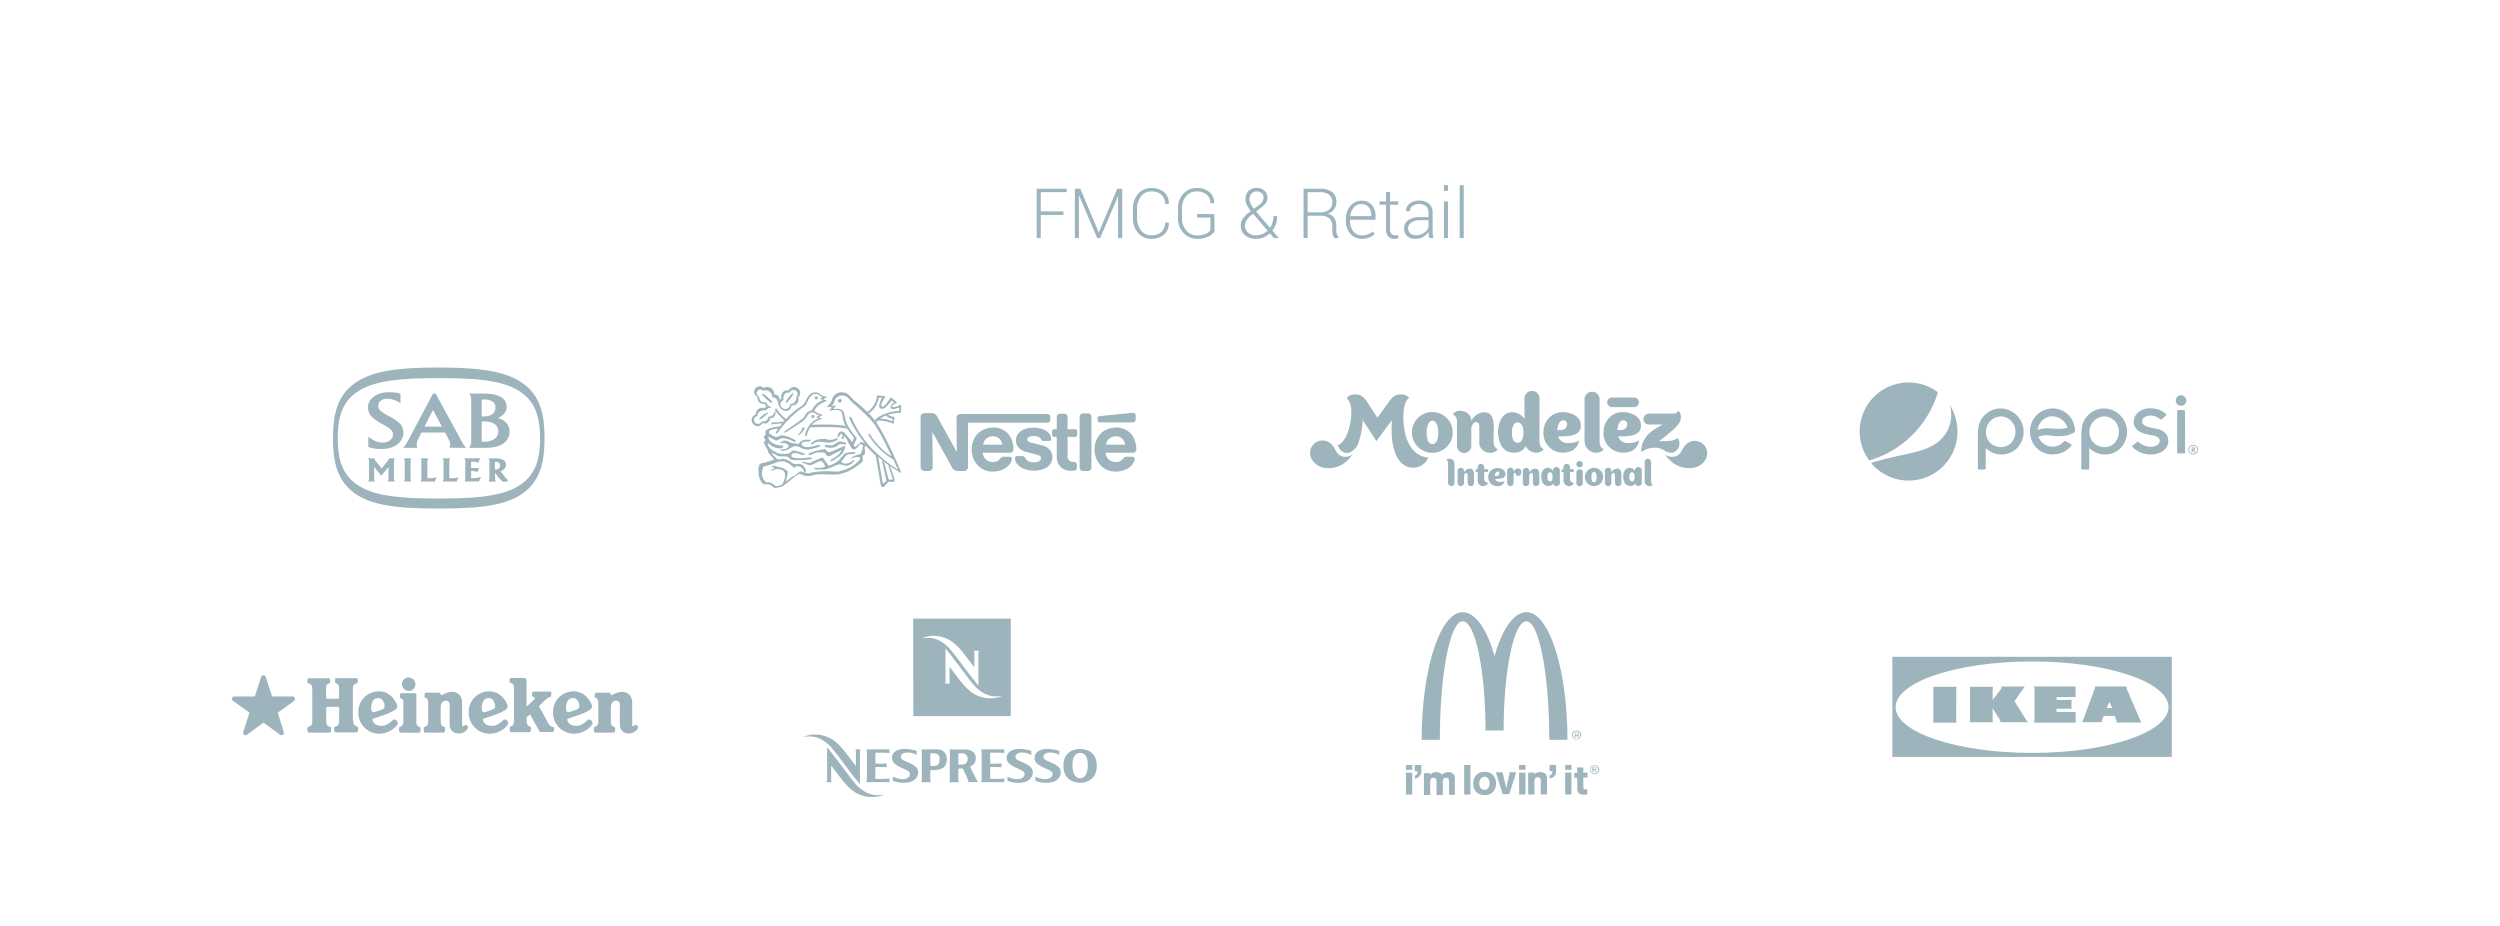 <svg id="Vrstva_1" data-name="Vrstva 1" xmlns="http://www.w3.org/2000/svg" viewBox="0 0 1080 400"><defs><style>.cls-2{fill:#9db4bd}</style></defs><path d="M459.41 92.86h-9.8v10h-1.76V81.52h13V83h-11.24v8.33h9.8zm15.22 7.44h.09l7.94-18.78h2.14v21.33H483V84.94h-.09l-7.65 17.93H474l-7.82-18.37h-.09v18.35h-1.75V81.52h2.34zm30.31-4.11v.08a6.22 6.22 0 01-2.05 5 8 8 0 01-5.54 1.88 7.17 7.17 0 01-5.74-2.57 9.92 9.92 0 01-2.19-6.66v-3.46a9.93 9.93 0 012.19-6.66 7.15 7.15 0 015.74-2.58 8.14 8.14 0 015.56 1.83 6.19 6.19 0 012 5v.08h-1.61a5.19 5.19 0 00-1.58-4 6.18 6.18 0 00-4.34-1.44 5.4 5.4 0 00-4.49 2.17 8.72 8.72 0 00-1.69 5.55v3.5a8.78 8.78 0 001.69 5.59 5.42 5.42 0 004.49 2.16 6.26 6.26 0 004.34-1.41 5.18 5.18 0 001.58-4.08zm19.7 3.81a6.58 6.58 0 01-2.6 2.17 10.14 10.14 0 01-4.78 1 7.86 7.86 0 01-6-2.53 9.27 9.27 0 01-2.35-6.57v-3.92a9.19 9.19 0 012.27-6.44 7.61 7.61 0 015.82-2.49 8 8 0 015.51 1.83 5.81 5.81 0 012 4.66v.08h-1.61a4.79 4.79 0 00-1.52-3.64 6.06 6.06 0 00-4.38-1.44 5.75 5.75 0 00-4.63 2.08 8 8 0 00-1.76 5.33v3.94a8.12 8.12 0 001.83 5.48 6 6 0 004.78 2.14 8.58 8.58 0 003.66-.67 4.56 4.56 0 002-1.57V94h-5.75v-1.52h7.49zm15.75-8.79a13.69 13.69 0 01-1.76-2.68 5.73 5.73 0 01-.57-2.48 4.73 4.73 0 011.3-3.57 4.93 4.93 0 013.58-1.26 4.62 4.62 0 013.34 1.18 4 4 0 011.24 3 3.87 3.87 0 01-.66 2.27 8.75 8.75 0 01-1.9 1.91l-2.33 1.78 6 7.05a8.52 8.52 0 001.12-2.33 9.47 9.47 0 00.39-2.75h1.61a10.58 10.58 0 01-.53 3.45 9.45 9.45 0 01-1.55 2.84l2.71 3.17v.07h-2l-1.79-2.06a9.35 9.35 0 01-2.72 1.75 8.29 8.29 0 01-3.2.62 7.09 7.09 0 01-4.85-1.57 5.26 5.26 0 01-1.82-4.18 5.13 5.13 0 011.06-3.17 14.16 14.16 0 013.07-2.88zm2.28 10.47a6.86 6.86 0 002.63-.53 7.16 7.16 0 002.31-1.51l-6.07-7.06a1.35 1.35 0 00-.12-.12.76.76 0 01-.08-.11l-.69.53a8.6 8.6 0 00-2.28 2.49 4.55 4.55 0 00-.58 2 4.07 4.07 0 001.26 3 5 5 0 003.62 1.31zM539.82 86a4.92 4.92 0 00.46 2 10 10 0 001.41 2.21l2.59-1.93a4.12 4.12 0 001.21-1.38 3.39 3.39 0 00.36-1.54 2.61 2.61 0 00-.77-1.92 3.33 3.33 0 00-4.45.19 3.52 3.52 0 00-.81 2.37zm25.07 7.21v9.64h-1.75V81.54h7.1A8.1 8.1 0 01575.5 83a5.34 5.34 0 011.83 4.39 5.05 5.05 0 01-1 3 5.54 5.54 0 01-2.76 2 4.65 4.65 0 012.84 1.78 5.55 5.55 0 01.88 3.22v2a6.17 6.17 0 00.23 1.79 2.81 2.81 0 00.78 1.29v.35h-1.79a2.86 2.86 0 01-.76-1.48 8.52 8.52 0 01-.22-2v-1.89a3.93 3.93 0 00-1.27-3.1 5.09 5.09 0 00-3.54-1.14zm0-1.49H570a6.26 6.26 0 004.21-1.17 4 4 0 001.34-3.14 4 4 0 00-1.33-3.24 6 6 0 00-4-1.14h-5.35zm23.47 11.44a6.34 6.34 0 01-5-2.18 8.12 8.12 0 01-1.92-5.58v-.81a8.24 8.24 0 011.94-5.65 6.11 6.11 0 014.81-2.23 5.55 5.55 0 014.46 1.85 7.46 7.46 0 011.57 5v1.36h-11v.49a7.19 7.19 0 001.37 4.49 4.53 4.53 0 003.79 1.79 7.21 7.21 0 002.67-.48 5.68 5.68 0 002-1.28l.75 1.2a6.56 6.56 0 01-2.19 1.46 8.21 8.21 0 01-3.25.57zm-.16-15a4.3 4.3 0 00-3.33 1.45 6.36 6.36 0 00-1.52 3.68v.09h9.08v-.37a5.38 5.38 0 00-1.11-3.48 3.85 3.85 0 00-3.12-1.33zm12.32-5.22V87H604v1.44h-3.49v10.32a3.43 3.43 0 00.56 2.21 1.91 1.91 0 001.5.65 4.26 4.26 0 00.63 0 6.57 6.57 0 00.71-.12l.26 1.3a3.28 3.28 0 01-.87.29 5.23 5.23 0 01-1 .11 3.26 3.26 0 01-2.6-1.06 5 5 0 01-.93-3.34V88.44H596V87h2.74v-4.06zm16.95 19.91c-.11-.56-.19-1-.24-1.43a8.29 8.29 0 01-.08-1.23 6.58 6.58 0 01-2.3 2.13 6.78 6.78 0 01-3.4.84 4.94 4.94 0 01-3.61-1.24 4.42 4.42 0 01-1.29-3.36 4 4 0 011.86-3.44 8.19 8.19 0 014.84-1.32h3.9v-2a3.39 3.39 0 00-1.08-2.67 4.42 4.42 0 00-3-1 4.59 4.59 0 00-2.91.88 2.71 2.71 0 00-1.1 2.21h-1.63v-.08a3.76 3.76 0 011.53-3.15 6.39 6.39 0 014.23-1.35 6.29 6.29 0 014.12 1.36 4.75 4.75 0 011.58 3.83v7.79a14.26 14.26 0 00.09 1.62 10.66 10.66 0 00.32 1.57zm-5.83-1.24a6.31 6.31 0 003.5-1 4.9 4.9 0 002-2.47v-3h-3.92a5.9 5.9 0 00-3.53 1 3 3 0 00-1.39 2.46 2.83 2.83 0 00.89 2.17 3.48 3.48 0 002.45.84zm13.88-19.15h-1.74V80h1.74zm0 20.39h-1.74V87h1.74zm6.82 0h-1.75V80h1.75z" fill="#9cb4be"/><path id="path33" class="cls-2" d="M817.5 283.73h120.71V327H817.5zm60.35 41.52c32.55 0 58.94-8.84 58.94-19.75s-26.39-19.74-58.94-19.74-58.93 8.84-58.93 19.74 26.39 19.75 58.93 19.75"/><path id="path43" class="cls-2" d="M863.88 312.15a1 1 0 00.23-.29 1.46 1.46 0 00-.05-.72l-3.25-5.14v5.35l.09.43.18.23H850.8l.17-.23.09-.46v-14l-.09-.41-.17-.21h10.29l-.17.22-.09.45v5l3.73-4.87a1.32 1.32 0 00.08-.47 1.29 1.29 0 00-.17-.46h10.24l-4.46 6.33 5.37 8.58.4.31.46.2h-12.6z"/><path id="polygon53" class="cls-2" d="M845.09 311.41l.1.48.16.29h-10.28l.12-.29v-14.98l-.12-.22h10.29l-.17.22-.09.45z"/><path id="polygon63" class="cls-2" d="M894.13 302.35l.46-.09.29-.16v4.33l-.3-.17-.44-.09h-5.7v1.42h7.44l.52-.1.26-.2v4.89h-18l.17-.3.07-.49v-14.07l-.08-.49-.17-.29h18v4.71l-.29-.12h-7.89v1.25z"/><path id="path73" class="cls-2" d="M911.26 303.17l-1.21 2.72h2.42zm-6.19-5.83a1.51 1.51 0 000-.49.41.41 0 00-.17-.3h13.94a.37.37 0 00-.17.29 1.59 1.59 0 000 .5l6.09 14.26.19.3.27.24h-11a1.41 1.41 0 00.15-.5 1.94 1.94 0 00-.07-.36l-.71-2h-4.8l-.78 2s-.07 0-.07.17a1.06 1.06 0 00.18.55h-8.88a1 1 0 00.47-.49c.14-.29.11-.27.11-.27l5.18-13.93z"/><path class="cls-2" d="M238.94 314.09a3.23 3.23 0 01-2-1.49l-4.12-7.54 2.54-2.45a9.05 9.05 0 011.14-1 8.22 8.22 0 011.31-.62c.18 0 .35-.26.35-1.22s-.17-1-.43-1h-7.45c-.18 0-.35.09-.44 1s0 1 .17 1.05l.71.35c.35.26.43.52.17.87l-1.75 1.76-1.67 1.4v-11c-.09-.88-.26-1.32-1.31-1.32h-5.26c-.44 0-.61.09-.7.53a3.81 3.81 0 00-.09 1c0 .44.26.44.61.61a2.94 2.94 0 00.53.27c.61.35.79.7.79 2.1v13.93c0 1.58-.53 2.11-1 2.28-.17.09-.26.18-.43.27-.44.17-.53.35-.44.78a5.65 5.65 0 00.09 1.14c.08.44.26.53.78.53h7.45c.53 0 .62-.09.79-.53a5.65 5.65 0 00.09-1.14c.09-.43 0-.61-.44-.78a2.11 2.11 0 01-.44-.27c-.87-.44-1-1.31-1-2.71v-1.06l1.49-1.22 4 7.18c.17.35.26.44.79.44h4.73c.52 0 .61-.09.79-.52a6.4 6.4 0 00.08-1.14c.09-.09.09-.35-.35-.53zm9.64-7.36l-1.49.52c-1.4.53-2.1.62-2.45-.35-.44-1.14 0-4.55 1.84-5.17s3.16.35 3.68 2.37c.18.7.18 1.49-.09 1.75a3.22 3.22 0 01-1.49.88zm2 1.93a18.7 18.7 0 004.21-2 1.87 1.87 0 00.7-2.54c-1.4-3.07-4.47-6.31-9.56-5.26a8.76 8.76 0 00-7 8.68 9 9 0 007.1 9.2c3.68.88 8.15-1 9.91-4a1.66 1.66 0 00-1.84-1.93 10.44 10.44 0 01-3.6 2.54c-1.14.35-4.38.62-5.34-2-.27-.62-.09-.79.52-1 .18-.09 2.72-.87 4.91-1.66zm13.34-3.16c0-1.75 1-2.71 2.1-2.8a1.6 1.6 0 011.76 1.75v8.85a3.57 3.57 0 003.85 3.51 4.07 4.07 0 003.95-2.28.92.92 0 00-.27-1c-.26-.27-.43-.53-.87-.35s-1.32 1.14-1.32-.27v-9.11c0-3-1.4-4.21-3-4.73-1.84-.62-4 .35-5.17.87a6.81 6.81 0 00-.87.44 4.67 4.67 0 01-.27-.44c-.17-.44-.26-.7-.7-.7h-5.52c-.44 0-.52.09-.61.53s0 .7-.09 1.14.26.44.61.61a1.21 1.21 0 01.35.26c.35.18.62.88.62 2v7.71c0 1.58-.53 2.1-1.05 2.28-.18.09-.27.18-.44.26-.44.18-.53.35-.44.79a5.65 5.65 0 00.09 1.14c.08.44.26.53.79.53h7.45c.52 0 .61-.09.78-.53a5.65 5.65 0 00.09-1.14c.09-.44 0-.61-.44-.79a1.52 1.52 0 01-.43-.26c-.44-.18-1-.7-1-2.28v-6zm-73.53 0c0-1.75 1-2.71 2.1-2.8a1.6 1.6 0 011.76 1.75v8.85a3.57 3.57 0 003.85 3.51 4.07 4.07 0 004-2.28.92.92 0 00-.27-1c-.26-.27-.43-.53-.87-.35s-1.32 1.14-1.32-.27v-9.11c0-3-1.4-4.21-3-4.73-1.84-.62-4 .35-5.17.87a6.81 6.81 0 00-.87.44 4.67 4.67 0 01-.27-.44c-.17-.44-.26-.7-.7-.7h-5.52c-.44 0-.53.09-.61.53s0 .7-.09 1.14.26.44.61.61a1.21 1.21 0 01.35.26c.35.18.62.88.62 2v7.71c0 1.58-.53 2.1-1.06 2.28-.17.09-.26.18-.43.26-.44.18-.53.35-.44.79a5.65 5.65 0 00.09 1.14c.08.44.26.53.78.53h7.45c.53 0 .62-.09.79-.53a5.65 5.65 0 00.09-1.14c.09-.44 0-.61-.44-.79a1.76 1.76 0 01-.44-.26c-.43-.18-1-.7-1-2.28v-6zm-13.67-7.01a2.9 2.9 0 10-3.07-2.89 3 3 0 003.07 2.89zm3.15 13.06v-11.48a.6.6 0 00-.61-.62h-5.78c-.44 0-.53.09-.62.53s0 .7-.09 1.14.27.44.62.61a1.33 1.33 0 01.35.27c.35.17.52.87.52 2v7.54c0 1.58-.52 2.1-1 2.28-.18.09-.26.17-.44.26-.44.18-.52.35-.44.79a5.7 5.7 0 00.09 1.14c.09.44.26.52.79.52h7.54c.52 0 .61-.08.79-.52a6.4 6.4 0 00.08-1.14c.09-.44 0-.61-.43-.79a1.69 1.69 0 01-.44-.26c-.35-.18-1-.7-1-2.28zm-27.43-.35v-13c0-1.84.18-2.37.79-2.63.35-.18 1-.44 1.14-.53s.26-.26.17-1-.08-1-.26-1a3.37 3.37 0 00-.61-.08H145c-.17 0-.26.26-.26 1s0 1 .17 1.05a9.76 9.76 0 01.88.53c.53.26.7.79.7 2.63v3.15a.56.56 0 01-.52.53h-4.57a.51.51 0 01-.53-.53v-3.15c0-1.84.18-2.37.7-2.63.27-.18.71-.44.88-.53.35-.17.09-1.75-.09-1.93s-.7-.08-.7-.08h-8.06l-.53.08c-.26.09-.52 1.85-.17 1.93.17.09.79.35 1.14.53.61.26.87.79.87 2.63v12.88c0 2-.43 2.37-1 2.63-.44.26-.79.26-1.05.61a2.84 2.84 0 00.26 2.11 2.38 2.38 0 00.7.08H142a2.66 2.66 0 00.7-.08c.27-.09.44-1.84.27-2.11s-.62-.35-1.06-.61c-.61-.35-1-.61-1-2.63v-5.17a.58.58 0 01.53-.53H146a.57.57 0 01.52.53v5.17c0 2-.44 2.28-1 2.63a4.59 4.59 0 00-1.14.53 3.42 3.42 0 00.35 2.1 1.54 1.54 0 00.53.09h8.59s.52 0 .52-.09a2.83 2.83 0 00.26-2.1c-.26-.35-.61-.35-1-.62s-1.05-.44-1.05-2.45zm59.77-4.47l-1.49.52c-1.4.53-2.1.62-2.45-.35-.44-1.14 0-4.55 1.84-5.17s3.15.35 3.68 2.37c.18.7.18 1.49-.09 1.75a3.22 3.22 0 01-1.49.88zm1.93 1.93a18.7 18.7 0 004.21-2 1.87 1.87 0 00.7-2.54c-1.4-3.07-4.47-6.31-9.55-5.26a8.76 8.76 0 00-7 8.68 9 9 0 007.1 9.2c3.68.88 8.15-1 9.91-4a1.66 1.66 0 00-1.84-1.93 10.44 10.44 0 01-3.6 2.54c-1.14.35-4.38.62-5.34-2-.27-.62-.09-.79.52-1 .27-.09 2.81-.87 4.91-1.66z"/><path class="cls-2" d="M164.45 306.73l-1.49.52c-1.4.53-2.1.62-2.46-.35-.43-1.14 0-4.55 1.84-5.17s3.16.35 3.69 2.37a2.28 2.28 0 01-.09 1.75 2.55 2.55 0 01-1.49.88zm2 1.93a18.48 18.48 0 004.21-2 1.87 1.87 0 00.7-2.54c-1.4-3.07-4.47-6.31-9.55-5.26a8.75 8.75 0 00-7 8.68 9 9 0 007.1 9.2c3.68.88 8.15-1 9.9-4a1.66 1.66 0 00-1.84-1.93 10.5 10.5 0 01-3.59 2.54c-1.14.35-4.39.62-5.35-2-.26-.62-.09-.79.53-1 .17-.09 2.71-.87 4.9-1.66zm-39.07-7.1a1 1 0 00-1-.7h-8.85l-2.72-8.42a1 1 0 00-1-.7 1 1 0 00-1 .7l-2.72 8.42h-8.85a1 1 0 00-1 .7 1 1 0 00.35 1.14l7.19 5.17-2.72 8.41a1 1 0 00.35 1.14 1.07 1.07 0 001.23 0l7.19-5.26 7.18 5.26a1.07 1.07 0 001.23 0 1 1 0 00.35-1.14l-2.59-8.41 7.19-5.17a1.61 1.61 0 00.18-1.14z"/><path class="cls-2" d="M113.79 292.71l-3 9.11h-9.64l7.8 5.7-3 9.2 7.8-5.7 7.8 5.7-3-9.11 7.8-5.7h-9.64z"/><g id="layer1"><path id="path31407" class="cls-2" d="M466.64 336.16c.4 0 3.31.12 3.29-5.67 0-5.38-2.85-5.22-3.31-5.22-.47 0-3.29-.16-3.32 5.22 0 5.79 2.88 5.67 3.28 5.67zm0 2c-1 0-7.25-.2-7.25-7.37s6.25-7.24 7.22-7.24 7.19.09 7.2 7.24-6.28 7.39-7.24 7.37"/><path id="path31409" class="cls-2" d="M457.6 324.33v1.78a12.86 12.86 0 00-1.93-.75c-.61-.14-3.23-.76-4.49.56a1.43 1.43 0 00.37 2.27c1.48 1 3.61 1.4 5.35 2.83a3.31 3.31 0 011.22 3.59c-.3 1.65-2.1 3-3.72 3.32a12.59 12.59 0 01-7.11-.64v-1.75c1.93.81 4.93 1.83 6.79.2a1.65 1.65 0 00.55-1.83c-.41-1.26-3.87-2-6-3.59a3.36 3.36 0 01-1.18-4.71c2-2.95 7-2.14 10.11-1.28"/><path id="path31411" class="cls-2" d="M445.51 324.33v1.78a13.17 13.17 0 00-1.92-.75c-.61-.14-3.24-.76-4.49.56a1.42 1.42 0 00.35 2.27c1.5 1 3.61 1.4 5.36 2.83a3.31 3.31 0 011.22 3.59c-.3 1.65-2.11 3-3.72 3.32a12.56 12.56 0 01-7.1-.64v-1.75c1.93.81 4.93 1.83 6.8.2a1.68 1.68 0 00.55-1.83c-.43-1.26-3.88-2-6-3.59a3.37 3.37 0 01-1.18-4.71c2-2.95 7-2.14 10.11-1.28"/><path id="path31413" class="cls-2" d="M396 324.33v1.78a13.87 13.87 0 00-1.94-.75c-.61-.14-3.23-.76-4.48.56a1.42 1.42 0 00.36 2.27c1.48 1 3.61 1.4 5.35 2.83a3.29 3.29 0 011.22 3.59c-.29 1.65-2.1 3-3.71 3.32a12.58 12.58 0 01-7.11-.64v-1.75c1.94.81 4.93 1.83 6.8.2a1.63 1.63 0 00.54-1.83c-.41-1.26-3.87-2-6-3.59a3.38 3.38 0 01-1.18-4.71c2-2.95 7-2.14 10.12-1.28"/><path id="path31415" class="cls-2" d="M378.16 336.46a51.68 51.68 0 006.11-.15v1.58h-10.1a1.3 1.3 0 00.32-.87v-12.4a1.38 1.38 0 00-.32-.89h10.11v1.59a53.91 53.91 0 00-6.11-.15v4.68a28.13 28.13 0 004.87-.07v1.68a35.66 35.66 0 00-4.87-.08v.54"/><path id="path31417" class="cls-2" d="M427.74 336.46a51.56 51.56 0 006.1-.15v1.58h-10.08a1.32 1.32 0 00.31-.87v-12.4a1.4 1.4 0 00-.31-.89h10.09v1.59a53.79 53.79 0 00-6.1-.15v4.68a28.39 28.39 0 004.89-.07v1.68a35.84 35.84 0 00-4.88-.08v.54"/><path id="path31419" class="cls-2" d="M414 325.52v4.78c1.22 0 2.69.16 3.54-.82a2.86 2.86 0 00.12-3.06c-.85-1.43-3.66-.9-3.66-.9m0 6.53v5a1.37 1.37 0 00.32.88H410a1.35 1.35 0 00.32-.87v-12.4a1.4 1.4 0 00-.31-.89h7.36c2 .09 4.12 1.19 4.18 3.59a3.7 3.7 0 01-2.15 3.64 2.18 2.18 0 00-.31.15c.93 2.16 1.77 3.75 2.88 5.83a2.33 2.33 0 00.68.87h-4.45a.82.82 0 000-.87s-1.58-3.73-2.33-5"/><path id="path31421" class="cls-2" d="M401.9 325.53v5.33c1.23.08 2.69.22 3.54-.77a4 4 0 00.12-3.66c-.85-1.43-3.65-.9-3.65-.9m0 11.49a1.39 1.39 0 00.31.88h-4.31a1.3 1.3 0 00.32-.87v-12.4a1.38 1.38 0 00-.32-.89H405a3.81 3.81 0 013.77 2.62 5.19 5.19 0 01-.69 4.73c-1.45 1.91-6.21 1.63-6.21 1.63"/><g id="g31423"><g id="g31425"><path id="path31431" class="cls-2" d="M369.45 323.73a1.44 1.44 0 01.32.88v6.27c-1.88-2.22-3.53-4.72-5.47-7a31.81 31.81 0 00-2.6-2.76 13.89 13.89 0 00-14.14-3v.21a11.17 11.17 0 016.34.67 15.36 15.36 0 015.52 4.24c1.81 2.06 5.66 7.36 5.66 7.36 2.21 2.87 4.16 5.49 6.42 8.21v-14.2a1.48 1.48 0 01.33-.88"/><path id="path31433" class="cls-2" d="M359.38 337.91a1.4 1.4 0 01-.32-.88v-6.27c1.87 2.22 3.53 4.73 5.46 7a33.74 33.74 0 002.6 2.77 13.89 13.89 0 0014.14 3v-.21a11.08 11.08 0 01-6.34-.67 15.21 15.21 0 01-5.51-4.23c-1.81-2.07-5.67-7.37-5.67-7.37-2.21-2.87-4.16-5.49-6.43-8.2V337a1.4 1.4 0 01-.32.88"/></g></g><path id="path31435" class="cls-2" d="M432.41 300.87a13.87 13.87 0 01-14.14-3 30.41 30.41 0 01-2.6-2.76c-1.93-2.25-3.59-4.76-5.47-7v6.27a1.38 1.38 0 00.33.88h-2.39a1.4 1.4 0 00.32-.88v-14.2c2.27 2.71 4.22 5.33 6.43 8.2 0 0 3.85 5.3 5.66 7.37a15.44 15.44 0 005.52 4.23 11.08 11.08 0 006.34.67v.21zm-33.7-25.17v-.21a13.88 13.88 0 0114.14 3 31.88 31.88 0 012.6 2.76c1.93 2.26 3.59 4.76 5.47 7V282a1.42 1.42 0 00-.33-.88H423a1.51 1.51 0 00-.32.88v14.21c-2.26-2.72-4.21-5.34-6.42-8.21 0 0-3.86-5.3-5.67-7.36a15.24 15.24 0 00-5.51-4.24 11.08 11.08 0 00-6.34-.67m-4.2 33.64h42.11v-42.14h-42.14z"/></g><path class="cls-2" d="M896.48 186.08a7.85 7.85 0 00-.1-.88 11 11 0 00-.37-1.76 9.64 9.64 0 00-9.22-7 11.2 11.2 0 00-1.29.1 9.86 9.86 0 00-8.44 11.24 9.6 9.6 0 009.68 8.54 11.38 11.38 0 001.3-.1 9.86 9.86 0 006.73-3.62.42.42 0 00.1-.42.66.66 0 00-.2-.36 20.67 20.67 0 00-1.92-1c-.16-.1-.31-.15-.36-.2a.68.68 0 00-.42-.11.55.55 0 00-.41.21 6.43 6.43 0 01-4 2.18 4.91 4.91 0 01-.83.05 6.55 6.55 0 01-6.11-4.2v-.1a8.59 8.59 0 013.21-.62 3.12 3.12 0 01.68 0l1.6.16a22.51 22.51 0 003.37.25 17.46 17.46 0 002.28-.15 11.68 11.68 0 004.24-1.45c.47-.21.42-.42.42-.83m-3.42-1.24a12.67 12.67 0 01-2 .41 10.65 10.65 0 01-1.4.1 25.16 25.16 0 01-2.74-.15c-.88 0-1.66-.1-2.44-.1a14.09 14.09 0 00-1.55.1 10.34 10.34 0 00-2.59.62v-.1a6.64 6.64 0 015.7-5.8 4.52 4.52 0 01.82 0 6.89 6.89 0 016.32 4.92v.05zm50.92-7.18a.47.47 0 00-.47-.47H941a.47.47 0 00-.46.47v17.81a.47.47 0 00.46.47h2.49a.47.47 0 00.47-.47zm-1.71-6.84a2.28 2.28 0 102.28 2.28 2.35 2.35 0 00-2.28-2.28m-33.3 25.58h.46a9.29 9.29 0 006.74-2.79 10.12 10.12 0 00-7.1-17.09 9.75 9.75 0 00-9.48 7.35 22.08 22.08 0 00-.41 4.56v14a.47.47 0 00.47.47h2.48a.47.47 0 00.47-.47v-8.8l.15.1a9.66 9.66 0 006.22 2.69m.1-16.46a6.4 6.4 0 016.32 6.68c0 3.78-2.64 6.57-6.16 6.57a6.64 6.64 0 01-4.61-1.76 6.38 6.38 0 01-1.92-4.71 6.63 6.63 0 016.37-6.78m-44.8 16.44h.47a9.26 9.26 0 006.73-2.79 10.11 10.11 0 00-7.09-17.09 9.74 9.74 0 00-9.48 7.35 21.39 21.39 0 00-.41 4.56v14a.46.46 0 00.46.47h2.49a.46.46 0 00.46-.47v-8.8l.11.1a9.89 9.89 0 006.26 2.69m.11-16.46a6.4 6.4 0 016.32 6.68c0 3.78-2.65 6.57-6.17 6.57a6.65 6.65 0 01-4.61-1.76 6.41 6.41 0 01-1.91-4.71 6.63 6.63 0 016.37-6.78m57.02 13.34a10.78 10.78 0 007.61 3.1h.1c5.29-.05 7.67-3 7.67-5.8 0-3.93-3.73-5-4.87-5.28-.36-.05-.72-.15-1.14-.21a22.25 22.25 0 01-2.74-.62c-.63-.15-2.59-.83-2.59-2.33 0-1.66 1.81-2.54 3.52-2.54A6 6 0 01933 181a.73.73 0 00.47.21.84.84 0 00.46-.15 18.94 18.94 0 001.71-1.51.54.54 0 00.16-.41.62.62 0 00-.26-.47 10 10 0 00-6.79-2.27c-4 0-7 2.53-7 5.95 0 2.69 2.23 4.61 6.22 5.39l2.48.46c1.66.31 2.59 1.19 2.54 2.39s-1.5 2.43-3.88 2.43A7.59 7.59 0 01924 191a.52.52 0 00-.41-.21.55.55 0 00-.37.16c-.15.1-1.81 1.45-2 1.6a.3.3 0 00-.1.26.65.65 0 00.21.47m26.11-1.09a2.07 2.07 0 11-2.07 2.07 2.11 2.11 0 012.07-2.07zm0 3.78a1.73 1.73 0 001.71-1.71 1.7 1.7 0 00-1.71-1.71 1.73 1.73 0 00-1.71 1.71 1.76 1.76 0 001.71 1.74zm.36-1.4a.65.65 0 00.47-.62.63.63 0 00-.68-.67h-.82v2.07h.41v-.72h.15l.52.72h.52zm-.26-.93a.28.28 0 01.26.26.24.24 0 01-.26.26h-.36v-.52zm-105.28-18.75a15.44 15.44 0 01.67 4.35 14.92 14.92 0 01-6.11 12c-6.37 4.71-15.69 4.71-28.54 8.75a21.11 21.11 0 0037.34-13.52 21.31 21.31 0 00-3.36-11.55"/><path class="cls-2" d="M837.18 169.46a21.13 21.13 0 00-29.67 29.46 43.88 43.88 0 0029.67-29.46M607.36 330.47h2.72v2.11h-2.72v-2.11zm0 3.32h2.72v9.45h-2.72v-9.45zm6.64-.61v-2.71h-2.81v2.71h1.2c0 1-.5 1.81-1.2 1.81v1.31a3 3 0 002.81-3.12zm3.82 1.61a3 3 0 012.62-1.21 2.82 2.82 0 012.51 1.11 3.64 3.64 0 012.72-1.11 2.78 2.78 0 012.61 1.41 6.35 6.35 0 01.21 2.22v6.13H626v-4.93a8.24 8.24 0 00-.1-1.61 1.19 1.19 0 00-1.21-.8 1.61 1.61 0 00-.9.3c-.5.4-.5 1-.5 2v5.13h-2.72v-5.63a2 2 0 00-.3-1.31 1.31 1.31 0 00-1.11-.5 1.85 1.85 0 00-.7.2c-.61.4-.61 1.21-.61 1.81v5.43h-2.71V334h2.71zm17.4-4.32v12.77h-2.71v-12.77zm11.07 8c0 2.42-1.31 5-4.93 5-2.62 0-4.93-1.51-4.93-5 0-2.91 1.81-5.23 5.33-5 3.72.2 4.53 3.32 4.53 5zm-6.74-1.91a4.15 4.15 0 00-.5 1.81c0 1.51.7 2.82 2.21 2.82s2.21-1.21 2.21-2.72a3.07 3.07 0 00-.8-2.41 1.9 1.9 0 00-1.61-.5 2 2 0 00-1.51 1zm11.16 4l1.51-6.94H655l-3 9.46h-2.8l-3-9.46h2.91zm12.17-6a3 3 0 01.91-.7 3.84 3.84 0 011.71-.31 2.86 2.86 0 011.6.41c1 .5 1.21 1.4 1.21 2.81v6.44h-2.71v-5.33a4.22 4.22 0 00-.1-1.41 1.24 1.24 0 00-1.21-.7c-1.41 0-1.41 1.2-1.41 2.31v5.13h-2.71v-9.45h2.71zm-6.64-4.12H659v2.11h-2.72zm0 3.32H659v9.45h-2.72zm19.92-3.32h2.71v2.11h-2.71zm0 3.32h2.71v9.45h-2.71zm5.13-2.22H684v2.22h1.81v2.11H684v4c0 .6 0 1.11.71 1.11h1v2.21a7.13 7.13 0 01-1.41.1 2.91 2.91 0 01-2.51-.91 3.47 3.47 0 01-.4-2.11V336h-1.31v-2.11h1.31l-.1-2.32zm-9.06 1.61v-2.71h-2.81v2.71h1.21c0 1-.51 1.81-1.21 1.81v1.31a3 3 0 002.81-3.09zm16.6-2.68a1.93 1.93 0 012 1.91 2 2 0 01-2 2 2 2 0 01-2-2 1.93 1.93 0 012-1.91zm0 3.62a1.62 1.62 0 001.61-1.71 1.68 1.68 0 00-1.61-1.71 1.71 1.71 0 000 3.42zm-.81-2.82h.91c.5 0 .8.2.8.71a.58.58 0 01-.6.6l.6 1h-.4l-.6-1h-.4v1h-.41v-2.31zm.41 1h.4c.3 0 .6 0 .6-.41s-.3-.4-.5-.4h-.5zm-29-63.87c5.43 0 9.86 22.93 9.86 51.19h7.84c0-30.47-7.94-55.11-17.7-55.11-5.53 0-10.56 7.44-13.78 19-3.22-11.57-8.24-19-13.78-19-9.75 0-17.7 24.64-17.7 55.11h7.85c0-28.26 4.42-51.19 9.85-51.19s9.86 21.12 9.86 47.17h7.85c0-26.05 4.42-47.17 9.85-47.17zm21.62 47.17a1.94 1.94 0 012 1.91 2 2 0 01-2 2 2 2 0 01-2-2 2 2 0 012.03-1.9zm0 3.72a1.61 1.61 0 001.61-1.71 1.68 1.68 0 00-1.61-1.71 1.61 1.61 0 00-1.6 1.71 1.67 1.67 0 001.63 1.72zm-.7-2.81h.91c.5 0 .8.2.8.7a.58.58 0 01-.6.6l.6 1h-.4l-.61-1h-.4v1h-.4l.1-2.31zm.3 1h.4c.31 0 .61 0 .61-.4s-.3-.4-.5-.4h-.51zM471.5 180.07a1.49 1.49 0 00-1.5-1.47h-2.14a1.49 1.49 0 00-1.47 1.47V202a1.49 1.49 0 001.47 1.47H470a1.49 1.49 0 001.5-1.47zm2.67.53v1.07a.86.86 0 00.8.8h14.44a1.19 1.19 0 001.2-1.2v-1.74a1.19 1.19 0 00-1.2-1.2s-13.9 1.34-14.44 1.47a.77.77 0 00-.8.8zm-11.76 22.73a5.67 5.67 0 01-5.89-5.75v-8.82h-1.07a.91.91 0 01-.93-.94v-1.47a.92.92 0 01.93-.94h1.07v-5.34a1.35 1.35 0 011.34-1.34h2a1.34 1.34 0 011.33 1.34v5.34h3.21a.92.92 0 01.94.94v1.47a.91.91 0 01-.94.94h-3.2v8.15a2.46 2.46 0 002.68 2.67h.26a1.15 1.15 0 011.07 1.07v1.61a1.15 1.15 0 01-1.07 1.07zm-33.56-14.84a4 4 0 014.15 3.61h-8.29a4.08 4.08 0 014.14-3.61v-3.74c-5.75 0-9.09 4.54-9.09 9.35 0 5.08 3.48 9.63 9.09 9.63 3.88 0 7.62-2 8.29-5.35a.92.92 0 00-.8-1.07h-2.81a1.69 1.69 0 00-1.2.54 3.86 3.86 0 01-3.61 1.73 4.15 4.15 0 01-4.15-4h11.63a1.42 1.42 0 001.61-1.6c0-4.68-2.81-9.36-9.09-9.36l.13 3.88zm53.07 0a4 4 0 014.15 3.61h-8.29a4.19 4.19 0 014.14-3.61v-3.74c-5.74 0-9.09 4.54-9.09 9.35 0 5.08 3.48 9.63 9.09 9.63 3.88 0 7.62-2 8.29-5.35a.91.91 0 00-.8-1.07h-2.81a1.69 1.69 0 00-1.2.54 3.86 3.86 0 01-3.61 1.73 4.13 4.13 0 01-4.14-4h11.63a1.41 1.41 0 001.6-1.6c0-4.68-2.81-9.36-9.09-9.36l.13 3.88z"/><path class="cls-2" d="M452.65 178.86h-37.83a1.63 1.63 0 00-1.61 1.61l.14 14.84s-8.16-14.71-8.56-15.51a2.75 2.75 0 00-2.41-1.34h-3.07a1.63 1.63 0 00-1.61 1.61v21.79a1.63 1.63 0 001.61 1.6h2a1.63 1.63 0 001.61-1.6l-.14-15.24s8.29 14.84 8.56 15.5a2.79 2.79 0 002.41 1.34h2.8a1.63 1.63 0 001.61-1.6v-19.25h34.49a1.16 1.16 0 001.07-1.07v-1.61a1.16 1.16 0 00-1.07-1.07z"/><path class="cls-2" d="M446.5 188.36c1.6 0 2.94.53 3.34 1.6.27.53.67.53 1.2.53h2.28a.76.76 0 00.8-.8c0-2.67-3.08-4.94-7.62-4.94s-7.62 2.13-7.62 5.61c0 2.67 2.14 4.28 4.68 4.95 1.2.26 3.21.8 4.14 1.07s2 .53 2 1.47c0 1.47-1.47 1.87-3.21 1.87a3.8 3.8 0 01-3.61-1.87 1.19 1.19 0 00-1.34-.81h-2.27a.87.87 0 00-.8.81v.26c0 2.54 3.47 5.22 8.15 5.22 3.34 0 8-1.34 8-5.88 0-2.54-1.73-4.42-4.54-5.08l-4.28-1.07c-1.07-.27-2-.54-2-1.47s1.21-1.47 2.68-1.47z"/><circle class="cls-2" cx="362.81" cy="173.12" r=".8"/><circle class="cls-2" cx="352.65" cy="171.91" r=".67"/><path class="cls-2" d="M345 188.09l-.26-.27a8 8 0 001.87-2.81c.13-.67 1.2-.53.93.14a7.29 7.29 0 01-2.54 2.94zm-6.41-15.24a1.9 1.9 0 00-.67 3.34c1.34 1.2 3.61.13 3.34-1.6a2.63 2.63 0 002.67-3.08 1.62 1.62 0 00-.13-2.67 1.71 1.71 0 00-2.67.8c-1.61-.4-3.21.94-2.54 3.21l-.81-.4a2.6 2.6 0 012.95-3.75 2.52 2.52 0 013.74-1.07c1.34.81 1.74 3.08.27 4a2.52 2.52 0 01-2.81 3.47c-.27 2.67-2.67 2.94-4.28 1.74a4.78 4.78 0 01-1.47-2.41 3.3 3.3 0 00-.94-2.27 2.64 2.64 0 00-1.6-.53 2.94 2.94 0 00-4-2.81 1.51 1.51 0 00-2.41.13 1.42 1.42 0 00.67 2.27c0 1.74 1.21 2.81 3.21 2.68a2.42 2.42 0 002 1.87v.4c-.94-.13-1.47.27-2.14 1.07-2.28-.13-3.88.94-3.75 2.54a1.61 1.61 0 00-.93 2.81 1.58 1.58 0 002.67-.54 2.5 2.5 0 003.08-2.14 2.07 2.07 0 002.4-2h.56c.13 1.47-.54 2.94-2.28 2.67a2.35 2.35 0 01-3.34 2.14 2.26 2.26 0 01-3.87.54 2.44 2.44 0 01.93-4.15c0-1.74 1.34-3.34 3.88-2.81a1.2 1.2 0 011.07-.8c-.54-.27-.94-.53-1.07-1.07a2.61 2.61 0 01-3.08-3.07 2.32 2.32 0 01-.93-3.61 2.43 2.43 0 013.61-.14 3 3 0 014.54 2.81 2.14 2.14 0 012.28 2.68c.26-.67.53-.94 1.06-1.07l.81.8z"/><path class="cls-2" d="M342.36 169.77l.4.27a11.84 11.84 0 01-3.07 4l-.4-.27a20.73 20.73 0 013.07-4zm-10.83 8.43l.27.4a26.87 26.87 0 01-3.48 2.67l-.4-.4a11.41 11.41 0 013.61-2.67zm2.14-4.55l-.4.54a23.49 23.49 0 01-4.14-3.75l.4-.4a18.31 18.31 0 014.14 3.61zm-2.14 20c.14.67 0 1.47.67 2.14.27.27 1.47 1.87 2.27 2.68a26.39 26.39 0 01-5.21 1.6c-.4 0-.67.27-1.07.53a5.5 5.5 0 00-.54 1.74v1.74a10.49 10.49 0 00.81 3.34 3.54 3.54 0 001.87 1.87 4.79 4.79 0 01.93-.13 3.53 3.53 0 012.81 1.34c.14.26.54.26.94.26a9.47 9.47 0 003.21-.8c.26-.13.93-.67 1.47-1.07s4.27-3.61 5.74-4.28a8.79 8.79 0 003.61 1.07h.67c.4-.13 1.07-.26 1.74-.4a12.27 12.27 0 013.21-.4c1.2 0 4.68.14 5.48.14s2.14-.14 2.54-.14c.67-.27 2.27-.67 3.88-1.33a33.93 33.93 0 005.34-3.48l.67-.67c0-.13.14-.13.14-.13V197a12.67 12.67 0 001.07-1.2v-.13a10.62 10.62 0 01-.14-3.21l-.8-.4a8.47 8.47 0 01-1.2 4.14 8.94 8.94 0 00-4.15 1.74l.4.13a5.58 5.58 0 012.54-.66c.81 0 1.21.26 1.21.4a1.51 1.51 0 01-.27.67c-.13.13-.13.26-.27.4a12.69 12.69 0 01-3.88 3.07 16.55 16.55 0 01-3.47 1.34c-.4.13-1.07.27-1.47.4s-3.48-.13-5.22-.13a42.46 42.46 0 00-6.41.53c-.54.13-.67.4-1.21.4a10.38 10.38 0 01-3.47-.93 2 2 0 00-.8.4c-.67.26-2 2.27-2.94 1.73-.4.81-2.28 1.74-2.81 2.54.13-.53.8-3.47.93-4.14v-.27a5.75 5.75 0 00-3.6-2c-.27 0-.41-.14-.67-.14l-1.61-.53-1.47.53 1.74.4-2.27 1.48c.4-.14 2.8-.81 2.94-.94a1.56 1.56 0 01.8 0c.27.13 1.2.27 1.87.53a2.55 2.55 0 01.94 1.07 5.26 5.26 0 01.13 1.07c0 .4-.13.94-.13 1.34a10 10 0 01-.94 2.27 1.77 1.77 0 01-.8.67 3.66 3.66 0 01-1.74.4c-.4 0-.8 0-.93-.27a4.07 4.07 0 00-3.61-1.33 5.15 5.15 0 01-1.87-3.88 9.78 9.78 0 01.66-2.94 33 33 0 006.15-2 19.39 19.39 0 012-.26c2 0 4 1.74 5.21 2.94a1.64 1.64 0 011.61-.8c1.47 0 2.27 1.33 2.67 2.67l.8-.53a5 5 0 00-1.07-2.28 3.45 3.45 0 00-2.14-.93c-.4 0-.93.13-1.2.13a2.9 2.9 0 01-2.14-.94 7.32 7.32 0 00-3.47-1.33c-.67 0-1.07.27-1.61.27a2.09 2.09 0 01-1.6-.81c-.14-.26-1.07-.93-1.21-1.33a3.32 3.32 0 01-.4-1.21l-1.87-1.47z"/><path class="cls-2" d="M332.6 194.64l.8.8a7.68 7.68 0 001.07.67 8.61 8.61 0 001.61.8 6.9 6.9 0 001.73.27 6 6 0 012.68.27c.53.26.53.8 1.07 1.07a15.12 15.12 0 003.61.26 32.21 32.21 0 005.75-.53l-.67-.67c-.94.13-3.61.4-4.95.4-1.74 0-3.47-.27-3.47-1.07 0-.53.53-1.2 1.6-1.2a9.91 9.91 0 013.07.8.62.62 0 00.67 0l.67-.4a19.39 19.39 0 00-4.95-1.47 1.07 1.07 0 00-1.06.53c-.41.54-1.48.94-3.21.94a10 10 0 01-2.54-.27c-.54-.27-1.47-.8-2.14-1.2a5.77 5.77 0 01-2-2 1.88 1.88 0 01-.26-.8c0-.27 0-.4.13-.53a1.05 1.05 0 00.53.53 6.12 6.12 0 003.61 1.74 3.43 3.43 0 001.07.13 2.1 2.1 0 001.47-.67l-.53-.66h-.8c-2 0-4.55-1.34-5.08-2.81 0-.14-.14-.27-.14-.4a5.76 5.76 0 00.14-.67 2.93 2.93 0 00.66.53c.81.54 2.14 1.07 2.41 1.34a4.44 4.44 0 001.61-.67 2.81 2.81 0 011.6-.4 11.43 11.43 0 014.64 1.6l1.07-.41c-1.34-.93-4.41-2.4-6.15-2.4-.94 0-1.87.67-2.54.67s-3.21-1.21-3.21-2.14c0-.67 1.47-1.21 4-1.47-.4.67-.8 1.2-1.2 1.87l.67.4a44.74 44.74 0 0111.09-11.36 4 4 0 001.87-2.14c1.07-2.14 2-3.75 3.75-3.75a2.35 2.35 0 011.87.94l1.2.4-1.2.8 1.33.54a8.07 8.07 0 00-4.81 4.41 4 4 0 00-3.21 2.67c-.4.81-1.07 1.07-1.87 1.74l-7.22 5.08.94.13 6.68-4.41a6.91 6.91 0 002.28-2.14c.66-1.2 1.33-2.13 2.54-2.13a2.64 2.64 0 011.87.8l1.2.4-1.34.8 1.07.67c-3.07.94-4.94 3.21-6 7.35l.8.14a15.51 15.51 0 011.47-3.75c1.74 0 3.61-.13 5.35-.13 4.68 0 8.55.13 10.69.8l-.8-1.34a63 63 0 00-10-.53c-1.47 0-2.94 0-4.54.13a9.63 9.63 0 014.54-2.54l-1.47-.8 1.74-.93-2.27-.81a3.18 3.18 0 00-1.47-.8c.8-2.27 3.21-3.61 5.61-4.54l-1.74-.67 1.74-.94-2.67-.8a2.87 2.87 0 00-2.41-1.2c-2.4 0-3.47 2.14-4.41 4a5 5 0 01-1.74 2 37.21 37.21 0 00-6.55 5.48 17.89 17.89 0 01-4.28-4.68 4 4 0 00-.53 1.07c.27.27 3.07 3.21 4.14 4.42l-.26.26a21.82 21.82 0 01-5.08.4l-.54.94c.8-.13 3.61-.4 4.95-.54-.4.41-.67.94-1.07 1.34-3.74.4-6.28 1.2-6.28 2.54a5.69 5.69 0 00.13.67 1.2 1.2 0 01-.67 1.07c-.27.13-.27.27-.13.4a5.56 5.56 0 01.67 1.2c0 .27-.27.54-.54.81s-.13.26 0 .53l1.07 2.27 1.47.94zm46.66-13c-.27.27-.4.54-.67.8l-.67-.8c2-2.67 7.35-4 10.56-4.14v-1.47l-1.2.4a7.23 7.23 0 01-1.47.27 1 1 0 01-.94-.41c-.4-.53 0-1.47 1.34-2.4l-1.07-.94a14 14 0 01-2.54 2.94c-.8.67-1.61.94-2.27.54-.41-.27-.54-.4-.54-1.07a9.1 9.1 0 011.2-3.48l-1.33-.13a11.2 11.2 0 01-1.47 3.88 9 9 0 01-2.94 2.94l-.67-.67a7 7 0 002.67-2.54 8.52 8.52 0 001.61-4.55l3.74.4a14.18 14.18 0 00-1.74 3.21 1.82 1.82 0 000 1.21c.4.26 1.07-.14 1.74-.94.93-1.07 1.87-2.54 2.27-3.07l2.67 2.27c-1.2.67-2.4 1.33-2.13 1.74s.93.26 1.87 0c.67-.27 1.47-.54 2-.81v3.48a25.81 25.81 0 00-5.61.8c.53.67 2 .94 2.8 1.07l-.4 2.94a18.24 18.24 0 00-6.81-1.47l.93-.8a14.44 14.44 0 015.35 1.2l.13-1.07a5.12 5.12 0 01-2.94-1.47 14.93 14.93 0 00-2.54 1.34z"/><path class="cls-2" d="M368.16 191l.8-1.87a45.17 45.17 0 01-2.8-3.75l-.81-1.33c-1.73-3.21-1.07-4.81-2-6.29-.8-1.2-4.41-.4-5.08-.26l1.07-1.74-2.14.13 1.74-2.14c.13-.26.26-.53.53-1.2a4.07 4.07 0 014.15-3.07c3.07 0 4.14 2.54 5.48 3.61a53.47 53.47 0 015.34 4.67l.67.67a20.22 20.22 0 012.68 3.08l.66.8c3.75 5.48 8.43 15.91 10.43 20.72a2.56 2.56 0 01.4 1.34c-1.33-.8-2.94-1.74-4.54-2.81l-.94-.67a15.34 15.34 0 01-1.74-1.34l-.93-.8c-.54-.4-1.07-.93-1.74-1.47l1.87 11c.14.67.67.54 1.07 0s.67-.66.4-1.47l-1.74-8 .94.8 1.74 6.82c.13.67.4.8 1.2.8s.94-.26.67-.66l-1.87-5.62.93.67 1.74 5.08c.4 1.34 0 1.47-.8 1.47s-1.47-.13-1.87.13-.94 1.07-1.61 1.74-1.33.4-1.6-.67l-2.14-12.56a48.91 48.91 0 01-3.74-3.75 8.41 8.41 0 00-1.61-.66l-.8-.41-.53-.26a12.37 12.37 0 01-1.74 2 1.51 1.51 0 01-1.07.4.85.85 0 01-.54-.13 1.44 1.44 0 01-.53-.67c-.13-.27-.4-.53-.54-.8-.4-.67-.8-1.6-1.2-2.27a6.76 6.76 0 00-.93-1.47 1.88 1.88 0 01-.27-.4 3 3 0 00-.4 1.47l-.8-.27a9.47 9.47 0 01.4-1.47c0-.27-.27-.67-.54-.67s-.67.4-.93 1.07l-.81.4c.14-1.2.54-2.54 1.74-2.54a2.57 2.57 0 012 1.47 37.82 37.82 0 012.67 3.21l.54.8a2 2 0 00.4.94c.26.26.4.26.8 0a8.43 8.43 0 011.07-.94c.4-.4.8-.93.93-1.07a13 13 0 011.88.94 52.09 52.09 0 01-6.69-10.56c-.53-1.21.4-1.61.94-.4a47.14 47.14 0 007.48 11.76c3.08 3.34 8.69 8.29 12.44 10.29-.54-1.07-1.21-2.54-2-4.27a32.63 32.63 0 01-11.1-11.1l.94.13c2 3.48 6.68 8.16 9.36 9.49-2.54-5.34-5.88-12.16-8.42-15.1a96.3 96.3 0 00-8.29-7.89c-1.61-1.47-2.27-3.21-4.68-3.21a3.34 3.34 0 00-3.34 2.81c-.14.27-.14.4-.27.67l-.94 1.07 2-.27-1.2 1.61s3.07-.67 4.14.8.4 3.34 2.41 6.81a33.41 33.41 0 003.61 4.95l-1.34 2.81-.67-1.07zm-30.61.53l-.54-.26a5.81 5.81 0 011.34-.81 1.73 1.73 0 01.8-.13 6.06 6.06 0 011.47.4 4.7 4.7 0 002.14.8h.67c.53 0 1.2.27 1.47.27a.43.43 0 00.4-.4 2.71 2.71 0 011.34-1.07 5.48 5.48 0 012.14-.4c.66 0 1.2.13 1.6.13l-.67.67a9.42 9.42 0 00-2.71.27.84.84 0 00-.67.93c0 .54.67.81 1.34 1.07a4.31 4.31 0 001.33.14 10.27 10.27 0 002.41-.4 21 21 0 002.54-.67l.4.8c-1.34.4-2.54.8-3.74 1.07a10.93 10.93 0 01-1.87.27 8 8 0 01-2.94-.8 3.91 3.91 0 00-2-.67 4.28 4.28 0 00-1.87.53 12.07 12.07 0 01-2 1.07 4 4 0 01-1.73.4 2.61 2.61 0 01-1.21-.27L338 194a.81.81 0 00.53.13 1.82 1.82 0 00.67-.13 2.8 2.8 0 00.67-.4 3.75 3.75 0 00.67-.54c.27-.26.4-.53 0-.8-.14-.13-.4-.27-.54-.4a2.07 2.07 0 00-1.2-.4c-.4-.27-.94 0-1.2.13z"/><path class="cls-2" d="M350.92 192a4.94 4.94 0 00-.81-.13 5.58 5.58 0 011.34-1.2 5.82 5.82 0 012.81-.94c.4 0 1.07-.13 1.33-.13a6.1 6.1 0 011.47.13c.41.14.67.14 1.07.27h1.07a8.47 8.47 0 002.41-.8l.27.8a8.21 8.21 0 01-3.75 1.2 8.5 8.5 0 01-1.87-.13c-1.07-.13-2-.27-2.4-.27a4.63 4.63 0 00-2.94 1.2zm-.81 4.68l-1.07-.53a19.31 19.31 0 014.82-1.74 13.84 13.84 0 002.67-.53 2 2 0 001.74 1.47 12.66 12.66 0 001.33-.4 11.84 11.84 0 011.48-.67c.26-.14 1.33-.54 2.13-.94a10.43 10.43 0 001.34-.67l.54.27a7.54 7.54 0 01-.81 2.41 2.88 2.88 0 01-.4.67 11.37 11.37 0 01-1.2 1.06c-.54.41-1.34.81-2 1.34a11.33 11.33 0 01-1.73.94l-.27-.54c.93-.53 1.87-1.2 2.67-1.74a6.93 6.93 0 001.07-.8c.27-.13.27-.26.4-.53s.67-1.07.81-1.34c-.41.13-1.61.8-2.28 1.07s-1.74.94-2.27 1.2a3 3 0 01-1.2.4 1.18 1.18 0 01-1.07-.8c-.4-.8-.94-.8-2-.8a6.67 6.67 0 00-4.68 1.2z"/><path class="cls-2" d="M356.53 193.17a5 5 0 00-.27-.94h.4c.4 0 1.47.14 1.88.14a3.62 3.62 0 002.67-.94 2.23 2.23 0 011.87-.67 7.85 7.85 0 012.41.54l-.14.93a3.31 3.31 0 00-1.73-.4 2.64 2.64 0 00-1.07.13c-.27.14-.41.41-.67.54a4.82 4.82 0 01-1.21.67 7.33 7.33 0 01-2 .27 17.52 17.52 0 01-2.14-.27zm-10.16 6.55l.8-.27a7 7 0 002.27.54 2.51 2.51 0 001.07-.27 40.89 40.89 0 013.88-1.74 5.72 5.72 0 01.94-.27c.26 0 .26.14.4.27.27.4 2 2.94 2.27 3.21a13.92 13.92 0 004-2c.94-.93 1.74-2 2.54-2.8.27-.27.67-.67.8-.67a14.64 14.64 0 014.28-.4l-.67.8c-1.87 0-2.8.13-3.21.53a4.64 4.64 0 00-.8.81c-.67.8-1.33 1.87-1.6 2.13a3 3 0 002 .67 4.8 4.8 0 003.21-1.47l.54.27a6.55 6.55 0 01-1.34 1.34 7.12 7.12 0 01-1.87.8c-.94-.13-2.81-.54-3.34-.67-1.74.67-4.42 1.74-5.35 2.14a6.15 6.15 0 01-.67.13h-4.28l-.8-.8a7.29 7.29 0 001.74.13 8.31 8.31 0 002.94-.4c.27-.13.27-.26.27-.53a5.56 5.56 0 00-.67-1.2 1.82 1.82 0 00-.8-.67c-.27-.14-.41-.14-1.07 0a29.33 29.33 0 00-3.08 1.47 2.07 2.07 0 01-1.34.13c-.66-.27-2.27-.8-3.07-1.2z"/><circle class="cls-2" cx="351.18" cy="179.93" r=".67"/><path class="cls-2" d="M584.41 196.25a5 5 0 01-2.66 1.05 4.36 4.36 0 01-3.94-1.46c-.79-1-1.2-2.18-2-3.17a5.4 5.4 0 10-8.72 6.36c3.21 4.6 10.44 3.81 14.15.62a18.22 18.22 0 003.14-3.4m134.79 0a5 5 0 002.66 1.05 4.34 4.34 0 003.93-1.46c.8-1 1.21-2.18 2-3.16a5.39 5.39 0 118.72 6.35c-3.22 4.6-10.44 3.8-14.15.62a17.57 17.57 0 01-3.14-3.4m-13.26-24.52h-9.69a2.11 2.11 0 00-1.94 2 2.13 2.13 0 001.94 2.15h9.69a2.07 2.07 0 000-4.14m-60.46 20.62a9.27 9.27 0 01-.24-1.64v-2.9c.1-3.52.76-9.7-4-9.7-3.21 0-5.12 2.71-5.66 3.6-.08-2.47-2-4.26-5-4.26a4 4 0 00-3 1.51 3.14 3.14 0 011.85 3.13v10.49a3.09 3.09 0 006.18 0v-7.69c.27-1.26 1-2.54 2-2.54 1.38 0 1.46 1.54 1.46 1.54v7.44a4.06 4.06 0 00.08.71 3.8 3.8 0 00.35 1.08 4.83 4.83 0 004.57 2.48 4.07 4.07 0 003-1.51 3 3 0 01-1.61-1.73m45.81-.01a8.43 8.43 0 01-.24-1.64V172.3a3.25 3.25 0 00-6.49 0v16.32a9.32 9.32 0 00.56 4.32 5.24 5.24 0 004.74 2.66 4.05 4.05 0 003-1.51 3 3 0 01-1.61-1.73m-72.4-.51c-1.67 0-2.5-1.94-2.5-5.07s1.05-5 2.5-5.07c1.45 0 2.5 1.95 2.5 5.07s-.83 5-2.5 5.07m-.06-13.85a8.81 8.81 0 108.82 8.81 8.81 8.81 0 00-8.82-8.81"/><path class="cls-2" d="M655.63 191.29c-1.67 0-2.5-1.7-2.5-4.42s1.06-4.39 2.5-4.42c1.44 0 2.5 1.7 2.5 4.42s-.84 4.39-2.5 4.42m9.67 1.07a8.43 8.43 0 01-.24-1.64V172.3a3.25 3.25 0 10-6.49 0v8.7a6.52 6.52 0 00-5.21-2.93c-7.45 0-7.92 13.27-2.81 16.56a7.12 7.12 0 005.25.73c1.14-.3 2.93-1.41 3.22-2.74 0 .1.08.19.13.29a5.23 5.23 0 004.74 2.65 4.08 4.08 0 003-1.51 3 3 0 01-1.61-1.72m7.42-6.55c.19-1.39.52-3.14 1.78-4a1.66 1.66 0 012.51 1.4 2.49 2.49 0 01-2.1 2.56 9.41 9.41 0 01-2.19 0m9.48 4.36s-.95 1.3-4.64 1.3a4.37 4.37 0 01-4.49-2.86c5.38 0 9.89-.37 9.89-4.72s-4.92-5.79-7.84-5.79c-4.82 0-8.34 3.84-8.34 8.91a8.39 8.39 0 008.39 8.61c6.71 0 7-5.45 7-5.45m16.51-4.32c.19-1.39.52-3.14 1.77-4a1.67 1.67 0 012.52 1.4 2.5 2.5 0 01-2.1 2.56 9.41 9.41 0 01-2.19 0m9.47 4.36s-.94 1.3-4.64 1.3a4.36 4.36 0 01-4.48-2.86c5.38 0 9.89-.37 9.89-4.72s-4.92-5.79-7.84-5.79c-4.82 0-8.34 3.84-8.34 8.91a8.39 8.39 0 008.39 8.61c6.7 0 7-5.45 7-5.45m12.2.51h-3.7a38.25 38.25 0 003.92-3.07c2.37-2 6.64-4.93 5.4-8.69a2.81 2.81 0 00-.92-1.41 2 2 0 01-1.14 1.06 5.67 5.67 0 01-1.07.17h-10.34a2.5 2.5 0 00-2.51 2.38 2.38 2.38 0 002.44 2.36h5.85c-2.71 1.51-6 3.3-7.6 6-.94 1.57-1.95 4-1.56 5.85a10 10 0 017.31-1.73 9.62 9.62 0 012.85 1.23c4.87 3 7.8-2.91 5.47-5.54 0 0-1.33 1.29-4.4 1.29m-109.89 3.81c-3-3.28-3.93-8.73-4.11-12.35-.16-3.13 0-8.55 2.48-10.13a4.92 4.92 0 00-3.69-1.46c-2.79 0-4.13 1.85-5.08 3.18-.31.45-5 6.9-5 6.9s-3.93-6.09-4.42-6.82c-.67-1-1.92-2.86-4.11-3.18-1-.14-3.41-.27-4.75 1.57 2.31 1.84 2.25 6.54 1.75 9.74-1.5 9.63-5.59 10.52-5.59 10.52 2.09 5.66 7.49 3.42 9-1.1a38.38 38.38 0 001.78-9.73l5.92 9.09 6.71-9.06c-1.1 16 4.4 20.58 9.22 20.58a7.08 7.08 0 006.46-4.41 9.72 9.72 0 01-6.6-3.34m15.07 5.21a5.9 5.9 0 01.1.7v8.49a1.39 1.39 0 002.77 0v-7.58a4 4 0 00-.24-1.85 2.22 2.22 0 00-2-1.14 1.73 1.73 0 00-1.29.65 1.25 1.25 0 01.69.73m87.88 9.11a5.36 5.36 0 01-.1-.7v-8.48a1.39 1.39 0 00-2.77 0v7.58a3.91 3.91 0 00.24 1.86 2.25 2.25 0 002 1.13 1.73 1.73 0 001.29-.65 1.25 1.25 0 01-.69-.74m-50.15-6.19a3.19 3.19 0 00-2.54 1.61v-.73a1.4 1.4 0 00-2.78 0v5.38a1.42 1.42 0 001.33 1.3 1.44 1.44 0 001.45-1.3v-3.23c.12-.56.44-1.14.91-1.14s.66.69.66.69v3.68a1.41 1.41 0 001.33 1.3 1.44 1.44 0 001.44-1.3v-1.93c0-2 .21-4.34-1.8-4.34m35.45.01a3.17 3.17 0 00-2.54 1.61v-.73a1.39 1.39 0 00-2.77 0v5.38a1.39 1.39 0 002.77 0v-3.23c.11-.56.43-1.14.91-1.14s.65.69.66.69v3.68a1.39 1.39 0 002.77 0v-1.93c0-2 .21-4.34-1.8-4.34m-63.64.01a3.19 3.19 0 00-2.54 1.61v-.73a1.39 1.39 0 00-2.77 0v5.38a1.39 1.39 0 002.77 0v-3.23c.11-.56.43-1.14.91-1.14s.65.69.66.69v3.68a1.39 1.39 0 002.77 0v-1.93c0-2 .21-4.34-1.8-4.34m53.62 5.89c-.75 0-1.12-.87-1.12-2.27s.47-2.26 1.12-2.28c.64 0 1.12.88 1.12 2.28s-.38 2.25-1.12 2.27m0-6.22a3.95 3.95 0 103.95 3.95 3.94 3.94 0 00-3.95-3.95M669.6 208c-.75 0-1.13-.76-1.13-2s.48-2 1.13-2c.65 0 1.12.76 1.12 2s-.37 2-1.12 2m4.24-4.79a1.46 1.46 0 00-2.92 0v.19a2.9 2.9 0 00-2.33-1.31c-3.34 0-3.55 5.94-1.26 7.41a3.19 3.19 0 002.36.33A2.35 2.35 0 00671 209a1.55 1.55 0 001.35 1.05 1.5 1.5 0 001.51-1.37v-5.39M705 208c-.74 0-1.12-.76-1.12-2s.47-2 1.12-2c.65 0 1.12.76 1.12 2s-.37 2-1.12 2m4.24-4.79a1.46 1.46 0 00-2.92 0v.19a2.91 2.91 0 00-2.33-1.31c-3.34 0-3.55 5.94-1.26 7.41a3.17 3.17 0 002.35.33 2.37 2.37 0 001.31-.91 1.53 1.53 0 001.35 1.05 1.5 1.5 0 001.51-1.37v-5.39m-25.48.79a1.37 1.37 0 00-1.26-1.28h-.12a1.41 1.41 0 00-1.39 1.21v4.82a1.35 1.35 0 001.26 1.28h.11a1.41 1.41 0 001.4-1.2v-4.82m-.01-3.48a1.38 1.38 0 11-1.38-1.38 1.37 1.37 0 011.38 1.38m-28.09 1.83c-.83 0-1.24.65-1.79 1.42v-.37a1.39 1.39 0 00-2.78 0v5.32a1.39 1.39 0 002.77 0v-3.37c0-.49.25-1.11.65-1.11.56 0 0 1.37 1.27 1.37 1.85 0 2.05-3.37-.13-3.28m-9.9 3.26a2.38 2.38 0 01.8-1.77.74.74 0 011.12.62 1.11 1.11 0 01-.94 1.15 4 4 0 01-1 0m4.25 2s-.42.58-2.08.58a2 2 0 01-2-1.29c2.41 0 4.43-.16 4.43-2.11s-2.2-2.6-3.51-2.6a3.93 3.93 0 000 7.86c3 0 3.15-2.44 3.15-2.44"/><path class="cls-2" d="M642.93 208.55a2.37 2.37 0 01-4.56-.92v-3.71H638a.55.55 0 01-.54-.63.56.56 0 01.58-.61h.33v-1a1.4 1.4 0 012.79 0v1h1.17a.55.55 0 01.54.62.56.56 0 01-.58.62h-1.13V207a1.6 1.6 0 001.79 1.52m37.05.03a2.37 2.37 0 01-4.56-.92v-3.71h-.38a.55.55 0 01-.54-.63.57.57 0 01.58-.61h.33v-1a1.43 1.43 0 011.44-1.3 1.45 1.45 0 011.35 1.3v1h1.17a.55.55 0 01.54.62.56.56 0 01-.58.62h-1.13V207a1.6 1.6 0 001.79 1.52"/><g id="g22503"><path id="path22505" class="cls-2" d="M235.23 189.35c0 8.94-1.33 16.66-7.36 22.14-7.26 6.6-18.7 8.2-38.32 8.2s-31.07-1.6-38.33-8.2c-6-5.48-7.36-13.2-7.36-22.14s1.33-16.65 7.36-22.13c7.26-6.6 18.47-8.44 38.09-8.44s31.3 1.84 38.56 8.44c6.03 5.48 7.36 13.2 7.36 22.13zm-9-19c-6.94-5.67-17.88-7-36.65-7s-29.71 1.38-36.66 7c-5.76 4.7-7 11.32-7 19s1.28 14.29 7 19c7 5.67 17.88 7 36.66 7s29.71-1.38 36.65-7c5.77-4.7 7.05-11.32 7.05-19s-1.28-14.28-7.05-19zm-56 29.28a2.31 2.31 0 01.4-1.63h-2.75l.05.31c0 .22-.13.44-.51.91l-2.55 3.15-2.55-3.15c-.38-.47-.51-.69-.51-.91a.71.71 0 01.06-.31H159a2.26 2.26 0 01.41 1.63v6.77a2.23 2.23 0 01-.41 1.63h3a2.43 2.43 0 01-.37-1.63v-4.68l3.09 3.83 3.1-3.83v4.68a2.5 2.5 0 01-.36 1.63h3.12a2.28 2.28 0 01-.4-1.63v-6.77m4.31 8.4a2.84 2.84 0 00.36-1.78v-6.48a2.82 2.82 0 00-.36-1.77h3.24a2.84 2.84 0 00-.36 1.77v6.48a2.84 2.84 0 00.36 1.78h-3.24m7.19 0a2.92 2.92 0 00.35-1.78v-6.48a2.9 2.9 0 00-.35-1.77H185a2.91 2.91 0 00-.36 1.77v6.8h1.13a8.1 8.1 0 002.89-.42l-.85 1.88h-6m9.42 0a2.91 2.91 0 00.36-1.78v-6.48a2.89 2.89 0 00-.36-1.77h3.23a2.84 2.84 0 00-.36 1.77v6.8h1.12a8.2 8.2 0 002.9-.42l-.86 1.88h-6m15.77-5.85l-.8 1.8a5 5 0 00-2.27-.47h-.44v3h.72a8.07 8.07 0 003.59-.56l-.91 2.05h-6.27a2.82 2.82 0 00.36-1.78v-6.48a2.75 2.75 0 00-.37-1.77h6.79l-.84 2a4.63 4.63 0 00-2.35-.48h-.72v2.7h3.51"/><path id="path22507" class="cls-2" d="M213.82 202.83v-3.29c1.39-.12 2.23.57 2.23 1.54a1.83 1.83 0 01-2.23 1.75zm0 1.46l2 2.44c.82 1 1.41 1.42 2.33 1.42a1.81 1.81 0 001.38-.72 4.58 4.58 0 01-1.35-1.28l-2-2.62a3 3 0 002.44-2.62c0-1.55-.94-2.89-4.59-2.89h-3a2.74 2.74 0 01.38 1.77v6.5a2.8 2.8 0 01-.37 1.77h3.23a2.75 2.75 0 01-.35-1.77zM173 174.21a10 10 0 00-5.72-1.94c-2.31 0-3.86 1.2-3.86 3s1.1 2.58 4.87 4.66a18.91 18.91 0 014.07 2.67 5.72 5.72 0 011.9 4.22c0 4.27-3.93 7.16-9.58 7.16a18.59 18.59 0 01-5.56-.84v-4.48c2.44 1.83 4.1 2.53 6.21 2.53 2.48 0 4.43-1.39 4.43-3.5 0-1.69-1-2.49-4.58-4.49a17.14 17.14 0 01-4.58-3.2 5.38 5.38 0 01-1.59-4.15c0-3.49 3.56-6.41 9-6.41a20.47 20.47 0 015 .6v4.16"/><path id="path22509" class="cls-2" d="M208.1 179.9v-7.27c4.23-.36 5.94 1.31 5.94 3.3-.04 2.82-2.04 4.14-5.94 3.97zm-5.39-9.9c.74 1.12.85 1.72.85 3.73v16c0 2-.11 2.61-.85 3.74H209c3.82 0 6.09-.46 8.12-1.65a6.29 6.29 0 003-5.32c0-2.76-1.66-5-5-5.87 2.61-1.34 3.74-2.81 3.74-4.88 0-3.81-3.53-5.74-10.27-5.74zm5.39 20.8v-8.71c4-.25 7.15.94 7.15 4.32 0 3.18-3.12 4.69-7.15 4.39zm-6.78 2.68a13.88 13.88 0 01-2.14-3.35l-11-20.13h-1.11l-10.5 19.81a15.79 15.79 0 01-2.44 3.67h6.22A3.2 3.2 0 01180 192a5.53 5.53 0 01.57-2.21l1.51-2.94h10.19l1.53 2.91a5.25 5.25 0 01.69 2.25 3.31 3.31 0 01-.36 1.41zm-17.94-9.18l3.69-7.21 3.8 7.21z"/></g></svg>